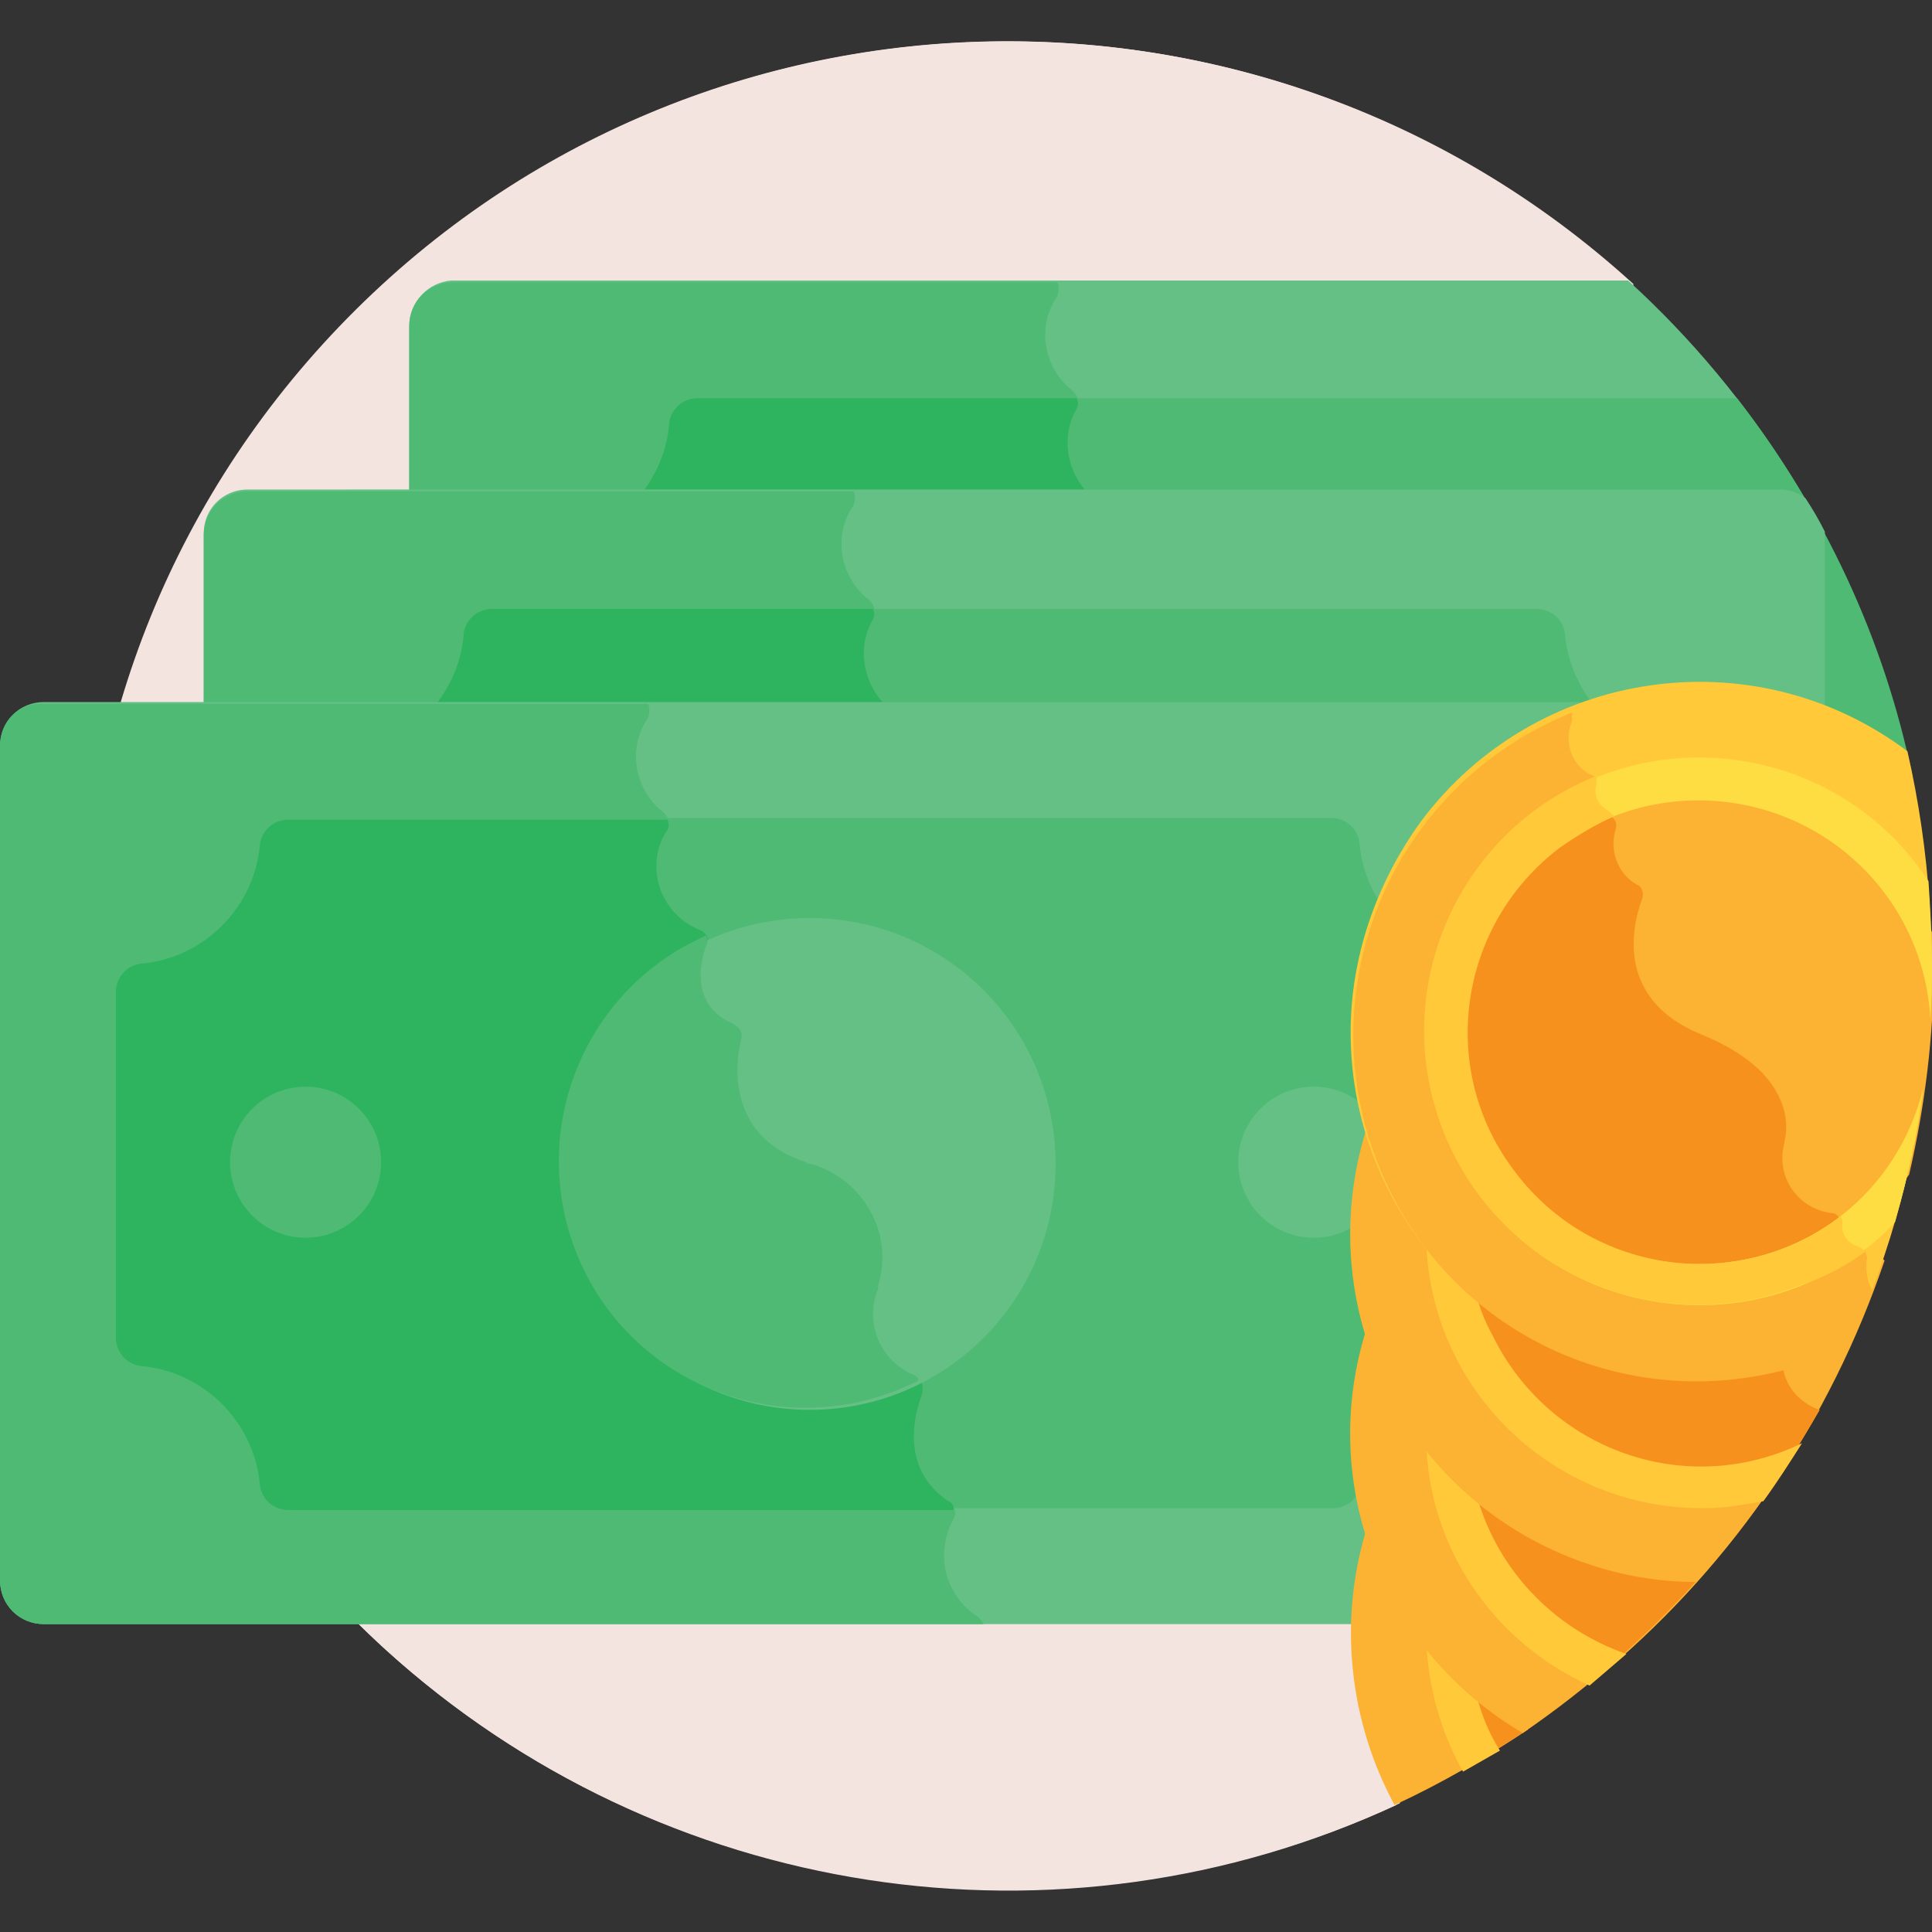 <?xml version="1.0" encoding="utf-8"?>
<!-- Generator: Adobe Illustrator 26.0.2, SVG Export Plug-In . SVG Version: 6.00 Build 0)  -->
<svg version="1.1" id="Layer_1" xmlns="http://www.w3.org/2000/svg" xmlns:xlink="http://www.w3.org/1999/xlink" x="0px" y="0px"
	 viewBox="0 0 110 110" style="enable-background:new 0 0 110 110;" xml:space="preserve">
<rect x="0" y="0" width="110" height="110" fill="#333333" stroke="none"/>
<style type="text/css">
	.st0{fill:#FFFFFF;}
	.st1{fill:#F4E4E0;}
	.st2{fill:#65C085;}
	.st3{fill:#4FBA74;}
	.st4{fill:#2EB45E;}
	.st5{fill:#FCB233;}
	.st6{fill:#F7911E;}
	.st7{fill:#FFC939;}
	.st8{fill:#FEDD42;}
</style>
<g id="Group_256" transform="translate(-20.433 -22.135)">
	<ellipse id="Ellipse_5" class="st0" cx="75.4" cy="77.1" rx="50.4" ry="49.8"/>
	<g id="Group_255">
		<g id="money_2_" transform="translate(20.433 19.406)">
			<path id="Path_232" class="st1" d="M79.5,105.5l13.3-86.7C71.2-0.8,38,0.8,18.4,22.3S0.5,77.1,22,96.7
				C37.7,110.9,60.3,114.4,79.5,105.5z"/>
			<path id="Path_233" class="st1" d="M93,18.9C71.5-0.7,38.2,0.7,18.6,22.2S0.4,76.9,21.8,96.5c15.7,14.4,38.6,17.9,57.9,8.9
				L93,18.9z"/>
			<path id="Path_234" class="st2" d="M23.3,21.3v9.9h77.6c1.4,0,2.5,1.1,2.5,2.5v37.5h4.8c5-19-0.9-39.2-15.5-52.5h-67
				C24.4,18.8,23.3,19.9,23.3,21.3C23.3,21.3,23.3,21.3,23.3,21.3z"/>
			<path id="Path_235" class="st3" d="M61.3,26c0.2-0.3,0.1-0.7-0.2-1c-1.7-1.3-2.1-3.7-0.9-5.4c0.1-0.3,0.1-0.6,0-0.8H25.8
				c-1.4,0-2.5,1.1-2.5,2.5c0,0,0,0,0,0v9.9h39.1C60.8,30,60.3,27.7,61.3,26z"/>
			<path id="Path_236" class="st3" d="M103.4,33.7V58c1.2-0.9,2.6-1.5,4.1-1.6c0.8-0.1,1.4-0.8,1.4-1.6V47
				c-1.6-7.9-5.1-15.3-10-21.6H39.7c-0.8,0-1.5,0.6-1.6,1.4c-0.1,1.6-0.8,3.2-1.9,4.4h64.7C102.3,31.2,103.4,32.3,103.4,33.7
				L103.4,33.7z"/>
			<path id="Path_237" class="st4" d="M62.4,31.2c-1.6-1.2-2.1-3.5-1.1-5.2c0.1-0.2,0.1-0.4,0-0.6H39.7c-0.8,0-1.5,0.6-1.6,1.4
				c-0.1,1.6-0.8,3.2-1.9,4.4L62.4,31.2L62.4,31.2z"/>
			<path id="Path_238" class="st2" d="M101.4,83.2c1.4,0,2.5-1.1,2.5-2.5c0,0,0,0,0,0V33.2c0-0.1,0-0.1,0-0.2
				c-0.3-0.6-0.7-1.3-1.1-1.9c-0.4-0.3-0.9-0.5-1.4-0.5H14.1c-1.4,0-2.5,1.1-2.5,2.5l0,0v9.9h77.6c1.4,0,2.5,1.1,2.5,2.5v37.5H101.4
				z"/>
			<path id="Path_239" class="st3" d="M49.7,37.9c0.2-0.3,0.1-0.7-0.2-1c-1.7-1.3-2.1-3.7-0.9-5.4c0.1-0.3,0.1-0.6,0-0.8H14.1
				c-1.4,0-2.5,1.1-2.5,2.5v9.9h39.1C49.1,41.9,48.7,39.7,49.7,37.9z"/>
			<path id="Path_240" class="st3" d="M95.9,45.6c-3.6-0.3-6.5-3.2-6.8-6.8c-0.1-0.8-0.8-1.4-1.6-1.4H28c-0.8,0-1.5,0.6-1.6,1.4
				c-0.1,1.6-0.8,3.2-1.9,4.4h64.7c1.4,0,2.5,1.1,2.5,2.5V70c1.2-0.9,2.6-1.5,4.1-1.6c0.8-0.1,1.4-0.8,1.4-1.6V47.1
				C97.3,46.3,96.7,45.7,95.9,45.6z"/>
			<path id="Path_241" class="st4" d="M50.8,43.2c-1.6-1.2-2.1-3.5-1.1-5.2c0.1-0.2,0.1-0.4,0-0.6H28c-0.8,0-1.5,0.6-1.6,1.4v0
				c-0.1,1.6-0.8,3.2-1.9,4.4L50.8,43.2L50.8,43.2z"/>
			<path id="Path_242" class="st2" d="M89.7,42.7H2.5c-1.4,0-2.5,1.1-2.5,2.5c0,0,0,0,0,0v47.5c0,1.4,1.1,2.5,2.5,2.5h87.2
				c1.4,0,2.5-1.1,2.5-2.5V45.2C92.3,43.8,91.1,42.7,89.7,42.7z"/>
			<path id="Path_243" class="st3" d="M0,45.2v47.5c0,1.4,1.1,2.5,2.5,2.5H56c-0.1-0.2-0.2-0.3-0.3-0.4c-1.9-1.2-2.5-3.6-1.4-5.6
				c0.2-0.4,0-0.8-0.3-1c-2.7-1.8-2-4.8-1.5-6.1c0.1-0.4,0-0.9-0.4-1c-1.9-0.8-2.8-3-2-4.9c0,0,0-0.1,0-0.1c0,0,0-0.1,0-0.1
				c0.9-2.9-0.8-6-3.8-6.9c-0.1,0-0.2,0-0.3-0.1c-4.4-1.4-4.1-5.4-3.7-7c0.1-0.4-0.1-0.7-0.5-0.9c-2.3-1-1.9-3.3-1.5-4.4
				c0.1-0.4,0-0.8-0.4-1c-2.1-0.8-3.1-3.2-2.2-5.2c0.1-0.2,0.2-0.4,0.3-0.5c0.2-0.3,0.1-0.7-0.2-1c-1.7-1.3-2.1-3.7-0.9-5.4
				c0.1-0.3,0.1-0.6,0-0.8H2.5C1.1,42.7,0,43.8,0,45.2C0,45.2,0,45.2,0,45.2z"/>
			<path id="Path_244" class="st3" d="M84.2,57.5c-3.6-0.3-6.5-3.2-6.8-6.8c-0.1-0.8-0.8-1.4-1.6-1.4H16.4c-0.8,0-1.5,0.6-1.6,1.4
				c-0.3,3.6-3.2,6.5-6.8,6.8c-0.8,0.1-1.4,0.8-1.4,1.6v19.7c0,0.8,0.6,1.5,1.4,1.6c3.6,0.3,6.5,3.2,6.8,6.8
				c0.1,0.8,0.8,1.4,1.6,1.4h59.5c0.8,0,1.5-0.6,1.6-1.4c0.3-3.6,3.2-6.5,6.8-6.8c0.8-0.1,1.4-0.8,1.4-1.6V59.1
				C85.6,58.3,85,57.6,84.2,57.5L84.2,57.5z"/>
			<path id="Path_245" class="st4" d="M54,88.2c-2.7-1.8-2-4.8-1.5-6.1c0.1-0.4,0-0.9-0.4-1c-1.9-0.8-2.8-3-2-4.9c0,0,0-0.1,0-0.1
				c0,0,0-0.1,0-0.1c0.9-2.9-0.8-6-3.8-6.9c-0.1,0-0.2,0-0.3-0.1c-4.4-1.4-4.1-5.4-3.7-7c0.1-0.4-0.1-0.7-0.5-0.9
				c-2.3-1-1.9-3.3-1.5-4.4c0.1-0.4,0-0.8-0.4-1c-2.1-0.8-3.1-3.2-2.2-5.2c0.1-0.2,0.2-0.4,0.3-0.5c0.1-0.2,0.1-0.4,0-0.6H16.4
				c-0.8,0-1.5,0.6-1.6,1.4c-0.3,3.6-3.2,6.5-6.8,6.8c-0.8,0.1-1.4,0.8-1.4,1.6v19.7c0,0.8,0.6,1.5,1.4,1.6c3.6,0.3,6.5,3.2,6.8,6.8
				c0.1,0.8,0.8,1.4,1.6,1.4h37.9C54.3,88.4,54.2,88.3,54,88.2L54,88.2z"/>
			<circle id="Ellipse_7" class="st2" cx="46.1" cy="69" r="14"/>
			<path id="Path_246" class="st3" d="M52,81c-1.9-0.8-2.8-3-2-4.9c0,0,0-0.1,0-0.1c0,0,0-0.1,0-0.1c0.9-2.9-0.8-6-3.8-6.9
				c-0.1,0-0.2,0-0.3-0.1c-4.4-1.4-4.1-5.4-3.7-7c0.1-0.4-0.1-0.7-0.5-0.9c-2.3-1-1.9-3.3-1.5-4.4c0.1-0.2,0.1-0.4,0-0.6
				c-7.1,3.1-10.3,11.4-7.2,18.5c3.1,7.1,11.4,10.3,18.5,7.2c0.2-0.1,0.5-0.2,0.7-0.3C52.4,81.2,52.2,81.1,52,81z"/>
			<circle id="Ellipse_8" class="st2" cx="74.8" cy="68.9" r="4.3"/>
			<circle id="Ellipse_9" class="st3" cx="17.4" cy="68.9" r="4.3"/>
			<path id="Path_248" class="st5" d="M77.8,89.8c-1.6,5.2-1,10.9,1.6,15.7c2.6-1.2,5.2-2.7,7.6-4.3C82.7,98.7,79.4,94.6,77.8,89.8z
				"/>
			<path id="Path_249" class="st6" d="M82.5,97.6c0.2,1.9,0.9,3.7,1.8,5.3c1-0.6,1.9-1.2,2.8-1.8C85.4,100.2,83.8,99,82.5,97.6z"/>
			<path id="Path_250" class="st7" d="M84,99c-1-0.9-2-1.9-2.8-2.9c0.1,2.6,0.8,5.2,2.1,7.5c0.7-0.4,1.4-0.8,2.1-1.2
				C84.7,101.3,84.3,100.2,84,99z"/>
			<path id="Path_251" class="st5" d="M96.7,92.3c-8.7,0-16.3-5.6-18.9-13.9c-2.8,8.8,0.9,18.3,8.9,23c3.8-2.6,7.3-5.7,10.4-9.2
				C97,92.3,96.9,92.3,96.7,92.3L96.7,92.3z"/>
			<path id="Path_252" class="st5" d="M96.7,70c-8,0-14.4,6.4-14.4,14.4c0,5.9,3.6,11.3,9.2,13.4c7.3-6.2,12.7-14.2,15.8-23.3
				C104.5,71.6,100.7,69.9,96.7,70L96.7,70z"/>
			<path id="Path_253" class="st6" d="M96.7,92.3c-5.4,0-10.5-2.2-14.3-6.1c0.7,5.2,4.1,9.7,9,11.6c2-1.7,3.8-3.5,5.6-5.5
				C97,92.3,96.9,92.3,96.7,92.3z"/>
			<path id="Path_254" class="st7" d="M84,87.6c-1-0.9-2-1.9-2.8-2.9c0.1,6.1,3.8,11.5,9.3,14c0.7-0.6,1.4-1.2,2.1-1.8
				C88.3,95.4,85.1,91.9,84,87.6L84,87.6z"/>
			<path id="Path_255" class="st5" d="M103.6,83c-1.2-0.3-2-1.4-2.1-2.7C91.3,82.8,81,77,77.8,67c-3.3,10.5,2.5,21.6,13,24.9
				c1.9,0.6,3.8,0.9,5.8,0.9C99.3,89.8,101.6,86.5,103.6,83L103.6,83z"/>
			<path id="Path_256" class="st5" d="M96.7,80.9c-5.4,0-10.5-2.2-14.3-6.1c1,7.9,8.3,13.5,16.1,12.4c0.9-0.1,1.9-0.3,2.8-0.6
				c1.6-2.5,3-5.1,4.2-7.8C102.9,80.2,99.8,80.9,96.7,80.9L96.7,80.9z"/>
			<path id="Path_257" class="st6" d="M101.5,80.3c-6.9,1.7-14.1-0.4-19-5.5c1,7.9,8.2,13.5,16.1,12.4c1-0.1,1.9-0.3,2.8-0.6
				c0.8-1.2,1.5-2.4,2.2-3.6C102.4,82.6,101.5,81.5,101.5,80.3z"/>
			<path id="Path_258" class="st7" d="M84,76.2c-1-0.9-2-1.9-2.8-2.9c0.2,8.6,7.3,15.4,15.9,15.3c1.1,0,2.2-0.2,3.3-0.4
				c0.8-1.1,1.5-2.2,2.2-3.3c-6.6,3.2-14.4,0.4-17.6-6.1C84.5,77.9,84.2,77.1,84,76.2L84,76.2z"/>
			<path id="Path_259" class="st7" d="M76.9,61.5c0,11,8.9,19.8,19.8,19.8c3,0,5.9-0.7,8.6-2c4.8-10.6,5.9-22.4,3.3-33.8
				c-8.8-6.6-21.2-4.7-27.7,4C78.3,53.1,76.9,57.3,76.9,61.5z"/>
			<path id="Path_260" class="st5" d="M106.3,74.4c0-0.3-0.2-0.7-0.5-0.7c-0.6-0.2-1-0.7-0.9-1.3c0-0.3-0.2-0.6-0.5-0.6
				c-1.7-0.2-3-1.7-2.8-3.5c0-0.2,0.1-0.4,0.1-0.6c0,0,1.2-3.7-4.8-6.1c-4.8-2-3.9-6.1-3.3-7.7c0.1-0.3,0-0.7-0.3-0.8
				c-1.1-0.6-1.6-2-1.2-3.2c0.1-0.3-0.1-0.6-0.3-0.7c-0.6-0.3-0.9-0.9-0.7-1.5c0.1-0.3-0.1-0.7-0.4-0.8c-1.2-0.5-1.7-1.9-1.2-3.1
				c0-0.2,0-0.3,0-0.5c-10.2,4.1-15.1,15.6-11,25.8S94,84,104.1,79.9c0.4-0.2,0.8-0.3,1.2-0.5c0.5-1,0.9-2.1,1.3-3.2
				C106.3,75.7,106.2,75,106.3,74.4z"/>
			<path id="Path_261" class="st5" d="M110,55.8c-3.2-7.3-11.6-10.7-18.9-7.5c-7.3,3.2-10.7,11.6-7.5,18.9
				c3.2,7.3,11.6,10.7,18.9,7.5c2.5-1.1,4.6-2.8,6.2-5.1c0.9-3.9,1.4-7.9,1.4-11.9C110,57.1,110,56.4,110,55.8z"/>
			<path id="Path_262" class="st6" d="M105.1,73.2c-0.2-0.2-0.3-0.5-0.3-0.8c0-0.3-0.2-0.6-0.5-0.6c-1.7-0.2-3-1.7-2.8-3.5
				c0-0.2,0.1-0.4,0.1-0.6c0,0,1.2-3.7-4.8-6.1c-4.8-2-3.9-6.1-3.3-7.7c0.1-0.3,0-0.7-0.3-0.8c-1.1-0.6-1.6-2-1.2-3.2
				c0.1-0.3-0.1-0.6-0.3-0.7c-0.3-0.1-0.5-0.4-0.6-0.7c-7.3,3.2-10.6,11.6-7.5,18.9c3.2,7.3,11.6,10.6,18.9,7.5
				C103.4,74.3,104.3,73.8,105.1,73.2L105.1,73.2z"/>
			<path id="Path_263" class="st8" d="M96.7,74.7c-7.3,0-13.2-5.9-13.2-13.2c0-7.3,5.9-13.2,13.2-13.2c7,0,12.8,5.4,13.2,12.4
				c0.1-1,0.1-2,0.1-3c0-1.6-0.1-3.2-0.2-4.8c-4.7-7.2-14.4-9.2-21.6-4.5c-7.2,4.7-9.2,14.4-4.5,21.6c4.7,7.2,14.4,9.2,21.6,4.5
				c0.9-0.6,1.8-1.3,2.6-2.2c0.7-2.5,1.3-5,1.6-7.6C108,70.7,102.8,74.7,96.7,74.7z"/>
			<path id="Path_264" class="st7" d="M106.2,74c-0.1-0.1-0.2-0.2-0.4-0.3c-0.6-0.2-1-0.7-0.9-1.3c0-0.1,0-0.3-0.1-0.4
				c-5.8,4.4-14.1,3.3-18.5-2.5C81.8,63.7,83,55.4,88.8,51c1-0.7,2-1.3,3.1-1.8c-0.1-0.1-0.2-0.2-0.3-0.3c-0.6-0.3-0.9-0.9-0.7-1.5
				c0-0.2,0-0.3,0-0.5c-8,3.2-11.9,12.3-8.7,20.3c3.2,8,12.3,11.9,20.3,8.7C103.8,75.5,105.1,74.8,106.2,74L106.2,74z"/>
		</g>
	</g>
</g>
</svg>
